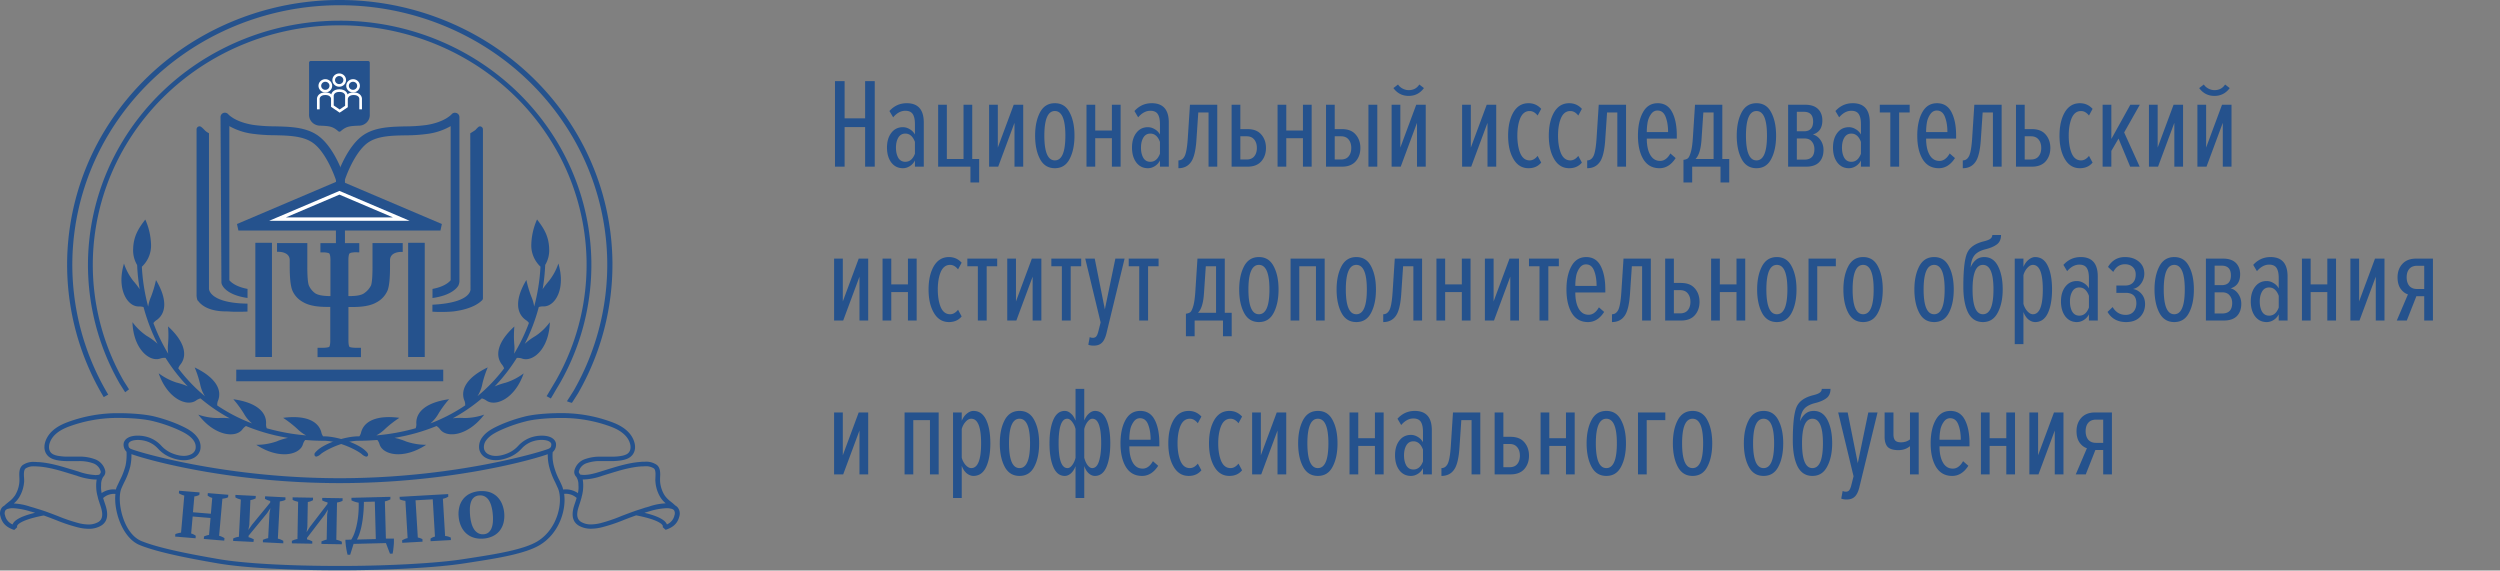 <svg fill="none" height="89" width="390" xmlns="http://www.w3.org/2000/svg" xmlns:xlink="http://www.w3.org/1999/xlink"><rect width="100%" height="100%" fill="#808080" stroke="none"/><clipPath id="a"><path d="m0 0h106v89h-106z"/></clipPath><g clip-path="url(#a)"><path d="m57.413 9.514h-8.927a.277.277 0 0 0 -.191.076.261.261 0 0 0 -.082.185v8.051c-.013.23.023.46.104.675.082.216.208.413.371.58.164.166.36.299.578.389s.453.136.69.134c1.477.062 1.94.113 2.82.87a.27.27 0 0 0 .183.07.262.262 0 0 0 .18-.07c.878-.757 1.342-.808 2.819-.87.236.003.47-.042.687-.131.217-.09.413-.222.575-.388.163-.166.288-.363.368-.579.08-.215.113-.444.098-.672v-8.06a.261.261 0 0 0 -.082-.184.278.278 0 0 0 -.191-.076zm-18.803 37.854c-5.983-.083-6.009-2.293-6.009-2.293v-24.288a2.555 2.555 0 0 1 -.587-.395c-.236-.233-.62-.683-.86-.683h-.071a.487.487 0 0 0 -.302.159.46.46 0 0 0 -.117.313v25.925c0 .156.078.725.206.801.127.077.946 1.673 4.43 1.673.375 0 .842.055 1.474.055.546 0 1.175 0 1.833-.03zm13.743 3.792v1.923c.182.475.277.977.28 1.484l.206.207h.55l.21-.207a5.396 5.396 0 0 0 -1.246-3.407z" fill="#25528d"/><path d="m53.755 27.793c-.063-.2-1.552-4.934-4.308-6.748-1.847-1.223-4.244-1.281-6.611-1.336a25.23 25.23 0 0 1 -3.317-.221c-2.83-.45-3.867-1.615-3.896-1.644a.685.685 0 0 0 -.346-.234.704.704 0 0 0 -.421.006.708.708 0 0 0 -.334.26.675.675 0 0 0 -.119.4l.139 25.79c0 .454.748 1.949 4.072 2.417v-1.415c-1.87-.341-2.617-1.089-2.838-1.35v-24.045c1.09.61 2.291 1.012 3.537 1.183 1.171.159 2.352.239 3.534.24 2.128.05 4.33.1 5.849 1.11 2.116 1.393 3.485 5.213 3.72 5.903l-.025 21.6-.05-.088v3.934c.02.076.046.17.057.235.032.151.116.287.239.385a.712.712 0 0 0 .434.156h.071a.71.71 0 0 0 .444-.228.67.67 0 0 0 .173-.458l.026-25.641-.03-.21zm-.855 24.575a7.98 7.98 0 0 0 -.15-.457l.15-.03zm.172 1.531v-.431zm21.846-34.183h-.07c-.214 0-.502.385-.681.556-.086.09-.804.522-.804.522v.827l.037 23.461s.3 2.141-5.942 2.453v1.089c1.078.069 2.159.057 3.235-.037 3.283-.395 4.345-1.614 4.435-1.672a.475.475 0 0 0 .21-.389v-26.345a.46.46 0 0 0 -.12-.309.487.487 0 0 0 -.3-.155z" fill="#25528d"/><path d="m71.208 17.627-.228-.044a.694.694 0 0 0 -.531.25s-1.051 1.209-3.878 1.662a24.86 24.86 0 0 1 -3.332.221c-2.304.055-4.686.113-6.518 1.336-2.618 1.745-4.114 6.23-4.278 6.752l-.03.196.034 25.642a.655.655 0 0 0 .155.443.692.692 0 0 0 .417.235h.112a.696.696 0 0 0 .434-.157.659.659 0 0 0 .232-.39s.03-.128.082-.32v-3.882c-.023.043-.049.083-.071.123l-.026-21.585c.56-1.676 1.94-4.739 3.694-5.907 1.496-1.005 3.687-1.056 5.856-1.089a25.818 25.818 0 0 0 3.452-.24 9.889 9.889 0 0 0 3.519-1.196v24.041c-.22.276-.973 1.012-2.835 1.353v1.42c3.212-.444 3.983-1.815 4.072-2.007.066-.181.11-.369.131-.56v-25.647a.672.672 0 0 0 -.125-.396.704.704 0 0 0 -.338-.253zm-2.06 40.038h-32.292v1.343h-.004v.475h32.294v-1.817z" fill="#25528d"/><path d="m53.168 28.24h-.437l-15.762 6.705.22 1.016h31.524l.217-1.016-15.762-6.706z" fill="#25528d"/><path d="m43.3 34.18 9.651-4.105 9.652 4.104h-19.303z" fill="#25528d"/><path d="m52.951 30.362 8.347 3.552h-16.697zm0-.58-10.96 4.662h21.913l-10.953-4.664zm-3.085-12.729h-.419v-1.687c.027-.337.33-.95 1.298-.95.969 0 1.29.613 1.316.936l-.419.029h.214-.214c0-.055-.082-.56-.897-.56s-.879.538-.879.56zm6.601 0h-.416v-1.687c0-.04-.078-.544-.882-.544s-.894.537-.898.559l-.422-.03c.03-.322.336-.936 1.316-.936s1.275.614 1.298.937z" fill="#fff"/><path d="m53.774 12.492c0 .165-.05.325-.144.462a.851.851 0 0 1 -.384.306.88.88 0 0 1 -.933-.179.808.808 0 0 1 -.188-.904.837.837 0 0 1 .314-.374.875.875 0 0 1 1.082.102.822.822 0 0 1 .253.588z" fill="#25528d"/><path d="m52.914 13.526c-.21 0-.416-.062-.591-.176a1.041 1.041 0 0 1 -.391-.464c-.08-.19-.1-.397-.06-.598.042-.2.144-.384.293-.528a1.096 1.096 0 0 1 1.161-.223c.195.079.361.211.478.381a1.013 1.013 0 0 1 -.134 1.307 1.067 1.067 0 0 1 -.756.301zm0-1.661a.661.661 0 0 0 -.36.105.632.632 0 0 0 -.238.282.61.61 0 0 0 .14.684.666.666 0 0 0 .705.136.644.644 0 0 0 .29-.23.615.615 0 0 0 -.078-.795.646.646 0 0 0 -.46-.182z" fill="#fff"/><path d="m51.605 13.385c0 .165-.049.327-.143.465a.854.854 0 0 1 -.385.309.885.885 0 0 1 -.939-.179.811.811 0 0 1 -.188-.91.84.84 0 0 1 .317-.375.878.878 0 0 1 .807-.079.859.859 0 0 1 .466.45c.043.101.065.21.065.32z" fill="#25528d"/><path d="m50.752 14.419c-.21 0-.416-.06-.592-.174a1.042 1.042 0 0 1 -.392-.464 1.005 1.005 0 0 1 .23-1.127 1.097 1.097 0 0 1 1.162-.224c.195.078.362.21.479.38s.18.37.18.575a1.023 1.023 0 0 1 -.314.73c-.2.194-.47.303-.753.304zm0-1.662a.661.661 0 0 0 -.359.106.633.633 0 0 0 -.238.282.611.611 0 0 0 .14.684.654.654 0 0 0 .705.136.642.642 0 0 0 .29-.231.614.614 0 0 0 -.081-.792.661.661 0 0 0 -.457-.185z" fill="#fff"/><path d="m55.935 13.385c0 .164-.05.325-.144.461a.85.85 0 0 1 -.383.306.88.88 0 0 1 -.933-.178.808.808 0 0 1 -.188-.904.836.836 0 0 1 .314-.374.875.875 0 0 1 1.082.1.827.827 0 0 1 .252.59z" fill="#25528d"/><path d="m55.075 14.419c-.21 0-.416-.062-.59-.176a1.042 1.042 0 0 1 -.392-.465c-.08-.189-.1-.397-.059-.597.042-.2.144-.384.293-.529a1.096 1.096 0 0 1 1.161-.223c.194.08.36.212.478.382.117.17.179.37.179.574a1.023 1.023 0 0 1 -.315.731c-.2.194-.471.303-.755.303zm0-1.662a.662.662 0 0 0 -.36.104.632.632 0 0 0 -.24.281.61.61 0 0 0 .138.686.666.666 0 0 0 .705.138.644.644 0 0 0 .291-.232.615.615 0 0 0 -.078-.792.657.657 0 0 0 -.456-.185z" fill="#fff"/><path d="m51.856 14.876v1.68l1.122.77 1.065-.726v-1.724s-.063-.747-1.121-.747c-1.059 0-1.066.747-1.066.747z" fill="#25528d"/><path d="m52.985 17.576-1.342-.914v-1.786c.026-.337.329-.95 1.3-.95.973 0 1.28.613 1.314.95v1.847zm-.924-1.125.924.628.853-.58v-1.623c0-.04-.083-.54-.894-.54-.812 0-.879.533-.883.559z" fill="#fff"/><g fill="#25528d"><path d="m58.112 37.916v3.658c0 1.945-.127 2.681-.236 2.957a3.14 3.14 0 0 1 -.96 1.132c-.42.363-1.194.526-2.383.526h-.183v-5.602c0-.759.127-.987.16-1.027a.77.77 0 0 1 .102-.073.726.726 0 0 1 .1-.04 1.66 1.66 0 0 1 .221-.05c.086 0 .18-.026.318-.037.139-.01.374 0 .52 0h.277v-1.433h-6.062v1.452h.696c.103.007.207.019.31.036l.187.043h.037c.03 0 .049.026.086.044a.505.505 0 0 1 .068.04c.052.061.18.29.18 1.048v5.599h-.027c-1.223 0-2.057-.178-2.468-.526a2.944 2.944 0 0 1 -.871-1.132c-.109-.276-.244-1.012-.244-2.957v-3.658h-4.723v1.368h.273c.172 0 1.706.037 1.706 1.303v.98c0 1.788.127 3 .396 3.708.325.788.92 1.443 1.687 1.854.848.508 2.079.75 3.74.75h.504v5.175c0 .885-.142 1.038-.16 1.052-.02.015-.195.152-1.198.152h-.628v1.452h6.773v-1.452h-.591c-1.003 0-1.186-.134-1.2-.152-.016-.018-.162-.167-.162-1.052v-5.16h.662c1.683 0 2.91-.243 3.762-.75a3.758 3.758 0 0 0 1.687-1.855c.265-.704.374-1.916.374-3.708v-.98c0-1.266 1.522-1.302 1.697-1.302h.285v-1.383zm-18.279-.043h2.592v17.819h-2.592v-17.82zm23.836 0h2.591v17.819h-2.59v-17.82z"/><path d="m57.405 70.844a.329.329 0 0 0 -.09-.2 1.724 1.724 0 0 0 -.291-.316l-.026-.025c-1.163-1.128-4.372-2.235-6.481-2.235h-.112a1.596 1.596 0 0 1 -.28-.65c-.48-1.745-2.484-2.688-5.961-2.235.78.513 1.519 1.086 2.206 1.713.406.405.871.751 1.38 1.027a32.347 32.347 0 0 1 -6.14-1.114 1.854 1.854 0 0 1 -.098-.806c.026-1.814-1.638-3.24-5.112-3.719a16.53 16.53 0 0 1 1.642 2.228c.324.587.756 1.11 1.275 1.546a26.302 26.302 0 0 1 -5.426-2.805c-.02-.293.036-.585.161-.852.595-1.706-.527-3.57-3.68-5.08.355.847.64 1.72.85 2.612.126.665.38 1.301.747 1.876a25.707 25.707 0 0 1 -4.155-4.354c.084-.233.21-.45.374-.639 1.089-1.45.58-3.563-1.97-5.896.075.912.075 1.828 0 2.74a6.148 6.148 0 0 0 .022 1.52 27.612 27.612 0 0 1 -2.307-4.786c.151-.2.34-.371.557-.504 1.473-1.089 1.604-3.266-.157-6.201a17.33 17.33 0 0 1 -.785 2.63c-.21.485-.355.994-.434 1.514a30.047 30.047 0 0 1 -.984-6.22 4.615 4.615 0 0 0 1.064-1.515 4.5 4.5 0 0 0 .372-1.797 10.308 10.308 0 0 0 -.9-4.053c-.94 1.234-1.833 2.49-1.893 4.557a4.48 4.48 0 0 0 .62 2.54c.057 1.267.191 2.53.4 3.78a10.712 10.712 0 0 0 -.99-1.29 8.982 8.982 0 0 1 -1.462-2.718c-1.197 3.99.546 6.748 2.322 6.69.247-.007.494.026.73.098a29.638 29.638 0 0 0 2.183 5.726 9.164 9.164 0 0 0 -1.668-1.22 9.154 9.154 0 0 1 -2.244-2.151c.135 4.169 2.66 6.259 4.33 5.675a1.99 1.99 0 0 1 .831-.105 27.527 27.527 0 0 0 3.455 4.437 10.614 10.614 0 0 0 -1.727-.584 9.445 9.445 0 0 1 -2.797-1.452c1.36 3.974 4.412 5.265 5.83 4.246.208-.151.444-.262.695-.327a26.383 26.383 0 0 0 4.555 3.106 10.69 10.69 0 0 0 -1.784-.04 9.564 9.564 0 0 1 -3.115-.53c2.547 3.36 5.845 3.694 6.884 2.29.147-.205.334-.38.55-.515 2.101.86 4.299 1.48 6.548 1.846a10.25 10.25 0 0 0 -1.821.574 9.65 9.65 0 0 1 -3.119.511c3.56 2.337 6.784 1.579 7.277-.08.07-.245.191-.475.355-.674.969.076 1.956.127 2.992.127 1.731 0 4.334 1.012 5.68 1.959l.154.12c.186.187.421.323.68.392h.019a.3.3 0 0 0 .198-.08.332.332 0 0 0 .094-.229z"/><path d="m105.72 79.16a1.311 1.311 0 0 0 -.374-.301l-.027-.026a7.202 7.202 0 0 0 -.609-.522l-.026-.026a4.218 4.218 0 0 1 -1.032-1.055 4.797 4.797 0 0 1 -.681-2.178v-.49c.041-.7.09-1.574-.52-2.046a2.884 2.884 0 0 0 -1.821-.49c-.232 0-.467 0-.684.03-1.761.123-3.467.645-5.135 1.157l-.748.232-.243.076c-1.024.323-2.243.693-3.227.523l-.082-.018c-.019-.03-.03-.058-.052-.087l-.06-.073a.36.36 0 0 1 -.094-.334 1.8 1.8 0 0 1 .454-.805c.22-.226.497-.394.803-.487a6.183 6.183 0 0 1 2.187-.311h1.665c.32.001.641-.013.96-.044.749-.073 1.545-.214 2.065-.69.972-.87.699-2.278 0-3.287-.591-.841-1.526-1.502-2.853-2.01a22.491 22.491 0 0 0 -7.786-1.451h-.296c-.856 0-3.806.04-5.78.57-1.23.312-2.43.72-3.59 1.222-.98.443-2.2.994-2.903 1.985-.21.276-.359.593-.436.928a2.399 2.399 0 0 0 -.012 1.02c.073.275.205.532.39.753.183.221.414.401.675.528.89.465 2.083.446 3.407-.05a5.28 5.28 0 0 0 2.098-1.401 4.093 4.093 0 0 1 1.986-1.22c.38-.103.772-.156 1.166-.155.374 0 1.313.061 1.496.61.017.174-.008.35-.07.514l-.259.218c-.673.363-14.464 4.63-32.68 4.63-18.215 0-31.965-4.234-32.638-4.6l-.228-.19a1.06 1.06 0 0 1 -.086-.566c.165-.547 1.088-.61 1.477-.61.395 0 .787.053 1.167.157a4.083 4.083 0 0 1 1.99 1.223 5.315 5.315 0 0 0 2.097 1.397c1.331.497 2.52.515 3.407.05.261-.126.491-.307.675-.528.183-.22.315-.477.387-.752.07-.338.067-.685-.01-1.021a2.416 2.416 0 0 0 -.439-.928c-.703-.99-1.922-1.542-2.905-1.985a24.184 24.184 0 0 0 -3.583-1.222c-1.567-.421-4.012-.57-5.781-.57h-.318c-2.666.02-5.306.512-7.79 1.451-1.327.512-2.262 1.169-2.849 2.01-.7 1.005-.976 2.413 0 3.288.524.475 1.339.617 2.068.69.32.03.64.045.961.043h1.65a6.242 6.242 0 0 1 2.202.312c.306.092.584.26.804.486a1.8 1.8 0 0 1 .456.805.352.352 0 0 1 -.108.363l-.027.04a.805.805 0 0 0 -.067.102.497.497 0 0 1 -.086.022c-.182.03-.365.044-.55.043a9.462 9.462 0 0 1 -2.677-.566l-1.01-.308h-.026c-1.642-.505-3.34-1.023-5.104-1.147-.217 0-.445-.029-.685-.029a2.899 2.899 0 0 0 -1.82.49c-.607.472-.558 1.346-.517 2.046v.494a4.684 4.684 0 0 1 -.677 2.177 4.25 4.25 0 0 1 -1.036 1.06l-.022.021c-.202.163-.415.334-.61.523l-.026.025a1.3 1.3 0 0 0 -.374.301 1.537 1.537 0 0 0 -.213 1.353c.27 1.07.898 1.702 2.11 2.112h.055l.434-.403v-.054a.282.282 0 0 1 .045-.25c.153-.254.864-.911 4.065-1.535h.06c.62.221 1.234.457 1.84.693l.168.065a25.02 25.02 0 0 0 3.287 1.089c.551.143 1.119.22 1.69.228a3.73 3.73 0 0 0 1.87-.446c1.013-.559 1.275-1.626.778-3.175l-.15-.453c-.082-.247-.16-.49-.232-.726.254-.233.556-.41.886-.521s.68-.152 1.029-.121c-.296 2.66 1.103 6.894 3.8 7.982 3.151 1.284 9.049 2.308 12.216 2.86h.008c3.859.67 10.945 1.07 18.959 1.07 7.557 0 15.332-.432 19.37-1.07l.79-.12.482-.077c3.706-.57 8.313-1.284 10.616-2.696 3.033-1.86 4.114-5.518 3.758-7.96.354-.036.711.003 1.048.113s.645.29.905.525c-.075.242-.154.484-.236.726l-.064.192c-.03.088-.056.175-.086.262-.493 1.549-.231 2.616.778 3.174a3.757 3.757 0 0 0 1.87.447 7.048 7.048 0 0 0 1.69-.229 25.346 25.346 0 0 0 3.284-1.088l.16-.066c.61-.235 1.227-.471 1.87-.696h.06c3.197.624 3.908 1.28 4.065 1.535a.283.283 0 0 1 .041.25v.054l.434.403h.052c1.212-.41 1.84-1.041 2.109-2.112.068-.233.079-.478.033-.716a1.55 1.55 0 0 0 -.298-.655zm-90.287-.99.034.112c.04.13.082.261.127.388s.056.178.09.268l.056.178c.374 1.198.239 1.963-.442 2.34a3.003 3.003 0 0 1 -1.495.363 6.572 6.572 0 0 1 -1.515-.207 25.701 25.701 0 0 1 -3.22-1.088 86.349 86.349 0 0 0 -2.026-.762l-.068-.022c-.419-.148-1.14-.362-1.522-.482l-.16-.055c-.094-.022-.188-.05-.285-.08l-.276-.076a9.316 9.316 0 0 0 -2.58-.504c.33-.274.615-.597.84-.958.461-.764.728-1.623.778-2.507 0-.163 0-.363-.018-.544-.03-.512-.071-1.212.243-1.452.403-.254.882-.37 1.361-.33.198 0 .374 0 .576.022h.052c1.71.12 3.437.657 4.963 1.125l.575.177.348.106.09.025a9.92 9.92 0 0 0 2.894.602h.232c-.052.284-.08.572-.082.86v.055c-.007.62.08 1.24.258 1.836a.169.169 0 0 0 0 .047l.041.145c.03.138.086.28.131.417zm-14.644 2.22a.9.9 0 0 1 .067-.791.809.809 0 0 1 .374-.222l.217-.05c.175-.034.353-.05.531-.051a11.09 11.09 0 0 1 2.883.548h.053l.187.058.168.05c.067 0 .13.044.194.066-1.87.45-3.017.994-3.399 1.614-.039.064-.071.13-.097.2a2.025 2.025 0 0 1 -.769-.57 1.944 1.944 0 0 1 -.409-.852zm89.374-3.454a3.287 3.287 0 0 0 -2.307-.566c-.045-.146-.075-.316-.13-.447-.15-.363-.315-.707-.457-1.001l-.023-.044a10.62 10.62 0 0 1 -.863-2.267 6.225 6.225 0 0 1 -.161-2.08c.204-.18.356-.408.442-.663.086-.254.102-.525.048-.788-.3-.972-1.496-1.117-2.18-1.117-.467 0-.93.06-1.38.181a4.816 4.816 0 0 0 -2.311 1.408 4.6 4.6 0 0 1 -1.837 1.233c-1.103.418-2.086.454-2.793.088-.17-.08-.32-.196-.44-.337a1.267 1.267 0 0 1 -.255-.483 1.716 1.716 0 0 1 .34-1.376c.587-.827 1.701-1.335 2.618-1.745a23.48 23.48 0 0 1 3.47-1.179c1.496-.403 3.825-.548 5.508-.548h.374c2.576.014 5.127.481 7.531 1.379 1.19.46 2.008 1.034 2.513 1.752.505.719.748 1.778.112 2.366-.373.33-1.035.44-1.645.5a8.876 8.876 0 0 1 -.882.04h-1.698a6.755 6.755 0 0 0 -2.442.364c-.422.133-.802.37-1.101.688-.3.318-.51.706-.608 1.126a1.034 1.034 0 0 0 .266.936l.033.04c.226.364.34.783.33 1.208v.065c.035.412.011.826-.072 1.23 0 0-.015.022-.019.022l.02.015zm-37.167 11.353c-7.965 0-15.006-.396-18.828-1.06l-.127-.022c-3.115-.544-8.919-1.556-11.967-2.8-2.913-1.187-3.915-6.368-3.133-8.215.153-.363.31-.69.448-.969.405-.785.719-1.611.935-2.464.134-.628.194-1.27.18-1.912 3.74 1.3 16.401 4.518 32.489 4.518 16.005 0 28.708-3.208 32.458-4.507-.01.64.06 1.278.21 1.901.218.85.532 1.674.939 2.457l.09.196c.119.257.239.515.355.78.84 1.988 0 6.291-3.187 8.243-2.18 1.336-6.73 2.036-10.384 2.606l-1.227.188c-4.027.632-11.768 1.06-19.27 1.06h.02zm-37.155-11.455a4.397 4.397 0 0 1 -.064-1.168v-.07c-.01-.42.101-.837.322-1.2l.037-.044a1.036 1.036 0 0 0 .27-.94c-.1-.42-.31-.807-.61-1.125a2.581 2.581 0 0 0 -1.1-.689 6.777 6.777 0 0 0 -2.442-.363h-1.697a8.845 8.845 0 0 1 -.883-.04c-.606-.061-1.275-.17-1.642-.5-.646-.588-.396-1.64.113-2.366.508-.725 1.323-1.292 2.513-1.752a21.84 21.84 0 0 1 7.527-1.38h.374c1.687 0 4.016.146 5.508.549 1.192.302 2.357.699 3.482 1.186.897.403 2.016.91 2.618 1.738.15.195.258.417.316.654.058.236.065.482.02.721a1.236 1.236 0 0 1 -.253.486c-.12.141-.271.256-.442.334-.707.363-1.68.33-2.794-.087a4.69 4.69 0 0 1 -1.84-1.233 4.778 4.778 0 0 0 -2.303-1.408c-.451-.12-.916-.18-1.384-.178-.684 0-1.87.141-2.18 1.114-.05.25-.037.508.038.752.074.243.21.466.392.648a8.428 8.428 0 0 1 -.146 2.127 10.684 10.684 0 0 1 -.893 2.326l-.098.21c-.123.258-.243.519-.374.787-.06.143-.11.29-.15.44a3.282 3.282 0 0 0 -2.243.569c.019-.033.011-.065.008-.098zm88.196 4.978a.977.977 0 0 0 -.101-.196c-.374-.62-1.522-1.165-3.399-1.618.067-.022.131-.047.198-.065l.168-.051.161-.051.164-.047a10.78 10.78 0 0 1 2.79-.508c.177 0 .354.017.527.05l.228.052a.807.807 0 0 1 .374.22.911.911 0 0 1 .068.792 1.962 1.962 0 0 1 -.411.85 2.044 2.044 0 0 1 -.767.572zm-5.015-2.086-.064.022a74.57 74.57 0 0 0 -2.049.765c-1.039.436-2.108.8-3.2 1.089a6.544 6.544 0 0 1 -1.515.206 2.98 2.98 0 0 1 -1.496-.362c-.68-.381-.826-1.143-.441-2.34l.146-.447c.048-.141.093-.29.138-.432l.03-.098c.041-.127.075-.254.112-.384l.045-.149a.286.286 0 0 1 0-.047c.175-.596.26-1.213.254-1.833v-.05a5.553 5.553 0 0 0 -.075-.867h.225a9.98 9.98 0 0 0 2.902-.603l.104-.032.326-.102.576-.174c1.525-.472 3.257-1.005 4.962-1.125h.045c.19 0 .374-.022.587-.022.48-.04.96.076 1.365.33.31.243.273.915.243 1.452v.022c0 .192-.023.362 0 .526a5.42 5.42 0 0 0 .778 2.503c.221.356.502.675.83.944a9.31 9.31 0 0 0 -2.588.5l-.198.058c-.12.037-.239.073-.374.102s-.138.05-.206.069c-.407.138-1.073.34-1.462.479z"/><path d="m84.782 47.796c1.776.058 3.519-2.685 2.326-6.69-.326.98-.822 1.899-1.466 2.717-.36.408-.692.84-.99 1.292.215-1.252.348-2.516.4-3.785.458-.769.674-1.652.62-2.54-.06-2.068-.953-3.323-1.892-4.557a10.308 10.308 0 0 0 -.901 4.053c0 .617.127 1.228.373 1.797a4.63 4.63 0 0 0 1.063 1.516 30.043 30.043 0 0 1 -.984 6.219 5.946 5.946 0 0 0 -.43-1.513 16.503 16.503 0 0 1 -.785-2.63c-1.765 2.942-1.63 5.097-.161 6.2.219.132.41.303.56.505a28.002 28.002 0 0 1 -2.314 4.807 5.96 5.96 0 0 0 .019-1.517c-.068-.912-.06-1.828.022-2.739-2.554 2.333-3.062 4.438-1.974 5.896.165.188.292.405.374.639a25.664 25.664 0 0 1 -4.151 4.332c.366-.574.62-1.209.748-1.872.206-.893.49-1.767.849-2.613-3.153 1.499-4.278 3.364-3.68 5.08.125.267.18.56.157.853a26.273 26.273 0 0 1 -5.422 2.804c.517-.435.948-.959 1.271-1.545a16.512 16.512 0 0 1 1.642-2.228c-3.474.479-5.134 1.912-5.112 3.719.027.272-.005.546-.094.806-2.003.568-4.06.943-6.14 1.117.51-.275.977-.62 1.384-1.027.686-.628 1.424-1.2 2.206-1.712-3.481-.454-5.482.49-5.96 2.235-.046.233-.141.454-.281.65h-.112c-2.113 0-5.322 1.106-6.48 2.23l-.03.033a1.686 1.686 0 0 0 -.3.323.304.304 0 0 0 -.078.189v.08a.3.3 0 0 0 .093.232c.051.05.121.08.194.08.263-.066.501-.202.689-.392.056-.047.108-.09.15-.12 1.345-.947 3.952-1.96 5.683-1.96 1.017 0 2.005-.05 2.992-.126.162.2.28.43.351.675.494 1.658 3.717 2.416 7.277.08a9.687 9.687 0 0 1 -3.118-.512 10.25 10.25 0 0 0 -1.822-.573 30.02 30.02 0 0 0 6.552-1.847c.215.137.401.312.55.515 1.036 1.404 4.338 1.07 6.884-2.29-1 .347-2.053.527-3.115.53a10.68 10.68 0 0 0 -1.784.04 26.497 26.497 0 0 0 4.53-3.102c.251.065.489.176.698.327 1.429 1.026 4.47-.273 5.83-4.227a9.498 9.498 0 0 1 -2.8 1.45c-.592.145-1.169.34-1.725.585a27.495 27.495 0 0 0 3.452-4.448 1.98 1.98 0 0 1 .83.105c1.675.584 4.2-1.506 4.327-5.675a9.065 9.065 0 0 1 -2.244 2.152 9.254 9.254 0 0 0 -1.668 1.219 29.261 29.261 0 0 0 2.188-5.744c.236-.072.482-.105.73-.098z"/><path d="m53 3.23a40.2 40.2 0 0 0 -19.492 5.018c-5.936 3.29-10.883 8.028-14.353 13.744a37.249 37.249 0 0 0 -5.43 18.844 37.206 37.206 0 0 0 4.928 18.974c.056.101.789 1.244.819 1.295l.056.084.602-.454-.049-.069c-.374-.595-.714-1.125-.767-1.208a36.497 36.497 0 0 1 -4.836-18.588 36.538 36.538 0 0 1 5.299-18.47c3.391-5.604 8.23-10.254 14.04-13.49a39.43 39.43 0 0 1 19.086-4.96 39.438 39.438 0 0 1 19.109 4.874c5.825 3.21 10.686 7.837 14.104 13.426a36.545 36.545 0 0 1 5.388 18.446 36.491 36.491 0 0 1 -4.748 18.61c-.127.22-1.297 2.177-1.436 2.416l-.048.08.658.363.049-.08.43-.726c.374-.657.923-1.556 1.006-1.705a37.198 37.198 0 0 0 4.836-18.946 37.253 37.253 0 0 0 -5.469-18.784c-3.473-5.694-8.414-10.413-14.338-13.69a40.2 40.2 0 0 0 -19.444-5.006z"/><path d="m53 0a43.565 43.565 0 0 0 -21.062 5.425c-6.416 3.551-11.77 8.662-15.532 14.83a40.372 40.372 0 0 0 -5.93 20.346 40.31 40.31 0 0 0 5.66 21.27l.049.08.699-.392-.049-.08c-.12-.2-.277-.46-.422-.726a39.527 39.527 0 0 1 -5.125-20.155 39.59 39.59 0 0 1 5.845-19.97c3.704-6.05 8.97-11.06 15.277-14.534a42.723 42.723 0 0 1 20.693-5.276 42.714 42.714 0 0 1 20.668 5.368c6.291 3.502 11.533 8.535 15.208 14.602a39.58 39.58 0 0 1 5.75 19.996 39.536 39.536 0 0 1 -5.22 20.133c-.067.112-.513.83-1.01 1.585l-.06.09.109.04c.203.086.413.154.628.204h.052l.026-.044c.472-.725.887-1.382.954-1.498a40.312 40.312 0 0 0 5.332-20.554 40.36 40.36 0 0 0 -5.882-20.411c-3.759-6.19-9.118-11.322-15.548-14.889a43.556 43.556 0 0 0 -21.11-5.44zm-22.49 83.971-3.19-.265.035-.388c.14-.056.283-.102.43-.138.15-.04.304-.068.46-.087l.504-5.784a2.568 2.568 0 0 1 -.47-.163 2.148 2.148 0 0 1 -.375-.203l.038-.388 3.19.261-.034.388c-.12.064-.245.116-.374.156-.131.042-.267.07-.404.08l-.217 2.475 2.793.228.214-2.474a1.684 1.684 0 0 1 -.404-.156 2.342 2.342 0 0 1 -.318-.204l.034-.384 3.193.261-.034.388a1.68 1.68 0 0 1 -.426.15 3.76 3.76 0 0 1 -.464.075l-.508 5.784a2.748 2.748 0 0 1 .834.37l-.034.388-3.19-.265.034-.388c.122-.055.247-.103.374-.145.133-.044.271-.074.411-.09l.232-2.646-2.79-.232-.235 2.649a2.126 2.126 0 0 1 .718.359l-.026.388zm9.031.57-3.178-.156.022-.392c.14-.063.284-.118.43-.163.148-.046.3-.076.453-.091l.303-5.806c-.139-.04-.284-.087-.438-.137a2.038 2.038 0 0 1 -.411-.2v-.392l3.178.16-.022.388c-.12.06-.245.113-.374.156a2.369 2.369 0 0 1 -.441.102l-.172 3.882-.15.791.561-.813 2.85-3.472v-.247a3.206 3.206 0 0 1 -.82-.337l.023-.392 3.175.16v.388c-.13.072-.27.126-.415.16a6.63 6.63 0 0 1 -.468.094l-.302 5.805a2.86 2.86 0 0 1 .849.341v.388l-3.18-.16v-.387l.375-.142c.144-.052.293-.091.445-.116l.205-3.882.15-.802-.52.783-2.894 3.524v.225a3.74 3.74 0 0 1 .819.341zm9.174.276-3.183-.055v-.388c.138-.07.28-.13.427-.178.144-.05.293-.085.444-.105l.105-5.806-.441-.123a1.896 1.896 0 0 1 -.419-.189v-.388l3.182.055v.388c-.12.065-.245.122-.373.17-.141.054-.288.092-.438.113l-.071 3.897-.12.798.535-.831 2.73-3.563v-.24a3.377 3.377 0 0 1 -.83-.311v-.389l3.182.051v.392a1.741 1.741 0 0 1 -.411.174 8.404 8.404 0 0 1 -.46.109l-.109 5.805a2.928 2.928 0 0 1 .864.312v.392l-3.182-.054v-.392l.374-.153c.143-.055.29-.099.441-.13l.071-3.886.123-.81-.493.806-2.771 3.629v.225c.154.034.306.082.452.141.139.058.266.113.374.17l-.004.364zm12.736-.791v.537c0 .2-.022.41-.04.62-.02.21-.042.424-.068.631s-.06.389-.097.555h-.412l-.628-1.647-5.048.127-.528 1.687h-.41a11.88 11.88 0 0 1 -.31-1.829 5.318 5.318 0 0 1 -.028-.5l.917-.025a5.13 5.13 0 0 0 .516-1.089c.159-.458.284-.926.374-1.4.106-.527.18-1.059.22-1.593.045-.56.06-1.12.045-1.68a4.088 4.088 0 0 1 -.572-.138 3.477 3.477 0 0 1 -.557-.232v-.392l6.077-.153v.389a3.21 3.21 0 0 1 -.86.319l.157 5.805 1.252.007zm-2.823.069-.157-5.842-1.702.04c0 .794-.052 1.51-.123 2.14-.053.56-.138 1.116-.254 1.666-.087.419-.2.832-.34 1.237a6.168 6.168 0 0 1 -.374.835l2.95-.077zm7.292.406-3.167.178-.023-.389c.121-.07.246-.132.374-.188.154-.073.318-.125.486-.156l-.348-5.806a3.69 3.69 0 0 1 -.444-.087 2.024 2.024 0 0 1 -.438-.16l-.023-.388 7.577-.428.022.388c-.126.09-.264.163-.411.215a3.282 3.282 0 0 1 -.434.13l.344 5.805c.31.024.611.108.886.247l.023.389-3.167.177-.023-.388c.082-.067.17-.126.266-.174.138-.07.283-.124.433-.163l-.347-5.806-2.682.149.352 5.805a2.443 2.443 0 0 1 .722.258zm5.632-3.868a4.489 4.489 0 0 1 .093-1.498c.101-.446.296-.866.572-1.234.276-.363.633-.66 1.044-.871a4.402 4.402 0 0 1 3.051-.272c.443.135.848.366 1.186.675.337.316.605.695.788 1.114.4.933.496 1.962.277 2.95a3.32 3.32 0 0 1 -.568 1.237 3.023 3.023 0 0 1 -1.036.867 3.914 3.914 0 0 1 -1.496.414 3.986 3.986 0 0 1 -1.555-.142 3.184 3.184 0 0 1 -1.186-.671 3.368 3.368 0 0 1 -.796-1.114 4.518 4.518 0 0 1 -.374-1.455zm1.787-.16c.038.406.112.808.22 1.201.09.33.234.645.423.933.162.24.382.44.64.58.266.136.569.19.867.153.277-.015.54-.12.748-.298.207-.187.364-.42.457-.678.114-.317.18-.648.198-.984a7.102 7.102 0 0 0 -.026-1.219 6.537 6.537 0 0 0 -.214-1.2 3.244 3.244 0 0 0 -.403-.933 1.762 1.762 0 0 0 -.629-.584 1.512 1.512 0 0 0 -.879-.153 1.4 1.4 0 0 0 -.792.301 1.61 1.61 0 0 0 -.46.679c-.111.317-.173.648-.184.983-.016.407-.004.814.034 1.22z"/></g></g><path d="m136.46 26h-1.5v-6.18h-3.2v6.18h-1.5v-13.34h1.5v5.8h3.2v-5.8h1.5zm7.651 0h-1.38v-.96c-.213.4-.493.7-.84.9-.333.2-.68.3-1.04.3-.747 0-1.347-.293-1.8-.88-.453-.6-.68-1.38-.68-2.34 0-.947.227-1.713.68-2.3s1.053-.88 1.8-.88c.36 0 .707.1 1.04.3.347.187.627.467.84.84v-1.6c0-.707-.113-1.233-.34-1.58s-.613-.52-1.16-.52c-.68 0-1.313.34-1.9 1.02l-.58-.98c.733-.813 1.633-1.22 2.7-1.22 1.773 0 2.66 1.007 2.66 3.02zm-2.88-.76c.68 0 1.18-.42 1.5-1.26v-1.84c-.32-.867-.82-1.3-1.5-1.3-.48 0-.847.213-1.1.64-.24.413-.36.933-.36 1.56s.12 1.153.36 1.58c.253.413.62.62 1.1.62zm10.159 3.22v-2.46h-5.04v-9.66h1.36v8.46h2.6v-8.46h1.36v8.46h1.08v3.66zm4.33-2.46h-1.42v-9.66h1.36v6.68l2.48-6.68h1.48v9.66h-1.36v-6.84zm11.138-1.2c-.493.96-1.26 1.44-2.3 1.44s-1.813-.48-2.32-1.44c-.506-.96-.76-2.173-.76-3.64 0-1.453.254-2.66.76-3.62.507-.96 1.28-1.44 2.32-1.44s1.807.48 2.3 1.44c.507.947.76 2.153.76 3.62s-.253 2.68-.76 3.64zm-3.94-3.64c0 2.573.547 3.86 1.64 3.86 1.094 0 1.64-1.287 1.64-3.86 0-2.56-.546-3.84-1.64-3.84-1.093 0-1.64 1.28-1.64 3.84zm7.937 4.84h-1.36v-9.66h1.36v4.02h2.6v-4.02h1.36v9.66h-1.36v-4.44h-2.6zm11.479 0h-1.38v-.96c-.214.4-.494.7-.84.9-.334.2-.68.3-1.04.3-.747 0-1.347-.293-1.8-.88-.454-.6-.68-1.38-.68-2.34 0-.947.226-1.713.68-2.3.453-.587 1.053-.88 1.8-.88.36 0 .706.1 1.04.3.346.187.626.467.84.84v-1.6c0-.707-.114-1.233-.34-1.58-.227-.347-.614-.52-1.16-.52-.68 0-1.314.34-1.9 1.02l-.58-.98c.733-.813 1.633-1.22 2.7-1.22 1.773 0 2.66 1.007 2.66 3.02zm-2.88-.76c.68 0 1.18-.42 1.5-1.26v-1.84c-.32-.867-.82-1.3-1.5-1.3-.48 0-.847.213-1.1.64-.24.413-.36.933-.36 1.56s.12 1.153.36 1.58c.253.413.62.62 1.1.62zm4.379 1v-1.22c.427 0 .753-.227.98-.68s.387-1.367.48-2.74l.34-5.26h4.26v9.66h-1.36v-8.46h-1.6l-.28 4.16c-.107 1.747-.393 2.94-.86 3.58-.453.64-1.107.96-1.96.96zm8.299-9.9h1.36v3.8h1.12c.946 0 1.66.28 2.14.84.493.56.74 1.26.74 2.1s-.247 1.54-.74 2.1c-.494.547-1.207.82-2.14.82h-2.48zm2.34 4.92h-.98v3.62h.98c.52 0 .913-.16 1.18-.48.28-.333.42-.773.42-1.32s-.14-.987-.42-1.32c-.267-.333-.66-.5-1.18-.5zm6.188 4.74h-1.36v-9.66h1.36v4.02h2.6v-4.02h1.36v9.66h-1.36v-4.44h-2.6zm6.198-9.66h1.36v3.8h1.12c.947 0 1.66.28 2.14.84.494.56.74 1.26.74 2.1s-.246 1.54-.74 2.1c-.493.547-1.206.82-2.14.82h-2.48zm2.34 4.92h-.98v3.62h.98c.52 0 .914-.16 1.18-.48.28-.333.42-.773.42-1.32s-.14-.987-.42-1.32c-.266-.333-.66-.5-1.18-.5zm5.66 4.74h-1.38v-9.66h1.38zm3.655 0h-1.42v-9.66h1.36v6.68l2.48-6.68h1.48v9.66h-1.36v-6.84zm3.62-12.26c-.6.813-1.394 1.22-2.38 1.22-.987 0-1.78-.407-2.38-1.22l.72-.56c.173.267.413.48.72.64.306.16.62.24.94.24.733 0 1.286-.293 1.66-.88zm7.376 12.26h-1.42v-9.66h1.36v6.68l2.48-6.68h1.48v9.66h-1.36v-6.84zm8.938.24c-1 0-1.78-.473-2.34-1.42s-.84-2.167-.84-3.66c0-1.48.274-2.693.82-3.64.56-.947 1.347-1.42 2.36-1.42.787 0 1.447.293 1.98.88l-.56 1.04c-.373-.467-.786-.7-1.24-.7-.653 0-1.14.367-1.46 1.1-.306.733-.46 1.647-.46 2.74s.154 2.013.46 2.76c.32.733.807 1.1 1.46 1.1.454 0 .867-.233 1.24-.7l.56 1.04c-.48.587-1.14.88-1.98.88zm6.348 0c-1 0-1.78-.473-2.34-1.42s-.84-2.167-.84-3.66c0-1.48.273-2.693.82-3.64.56-.947 1.347-1.42 2.36-1.42.787 0 1.447.293 1.98.88l-.56 1.04c-.373-.467-.787-.7-1.24-.7-.653 0-1.14.367-1.46 1.1-.307.733-.46 1.647-.46 2.74s.153 2.013.46 2.76c.32.733.807 1.1 1.46 1.1.453 0 .867-.233 1.24-.7l.56 1.04c-.48.587-1.14.88-1.98.88zm2.808 0v-1.22c.426 0 .753-.227.98-.68.226-.453.386-1.367.48-2.74l.34-5.26h4.26v9.66h-1.36v-8.46h-1.6l-.28 4.16c-.107 1.747-.394 2.94-.86 3.58-.454.64-1.107.96-1.96.96zm11.278 0c-1.106 0-1.946-.467-2.52-1.4-.56-.933-.84-2.16-.84-3.68 0-1.493.26-2.707.78-3.64.52-.947 1.287-1.42 2.3-1.42 1.027 0 1.78.467 2.26 1.4.48.92.72 2.133.72 3.64v.48h-4.68c0 1.067.18 1.913.54 2.54s.874.94 1.54.94c.627 0 1.16-.387 1.6-1.16l.82.72c-.68 1.053-1.52 1.58-2.52 1.58zm1.34-5.64c0-.92-.126-1.707-.38-2.36-.253-.667-.68-1-1.28-1-.413 0-.753.2-1.02.6-.266.387-.44.813-.52 1.28a8.53 8.53 0 0 0 -.12 1.48zm2.401 7.86v-3.52c.294-.04.52-.12.68-.24.16-.133.314-.447.46-.94.147-.493.254-1.213.32-2.16l.34-5.26h4.26v8.46h1.08v3.66h-1.36v-2.46h-4.42v2.46zm3.1-10.92-.28 4.16c-.093 1.533-.406 2.567-.94 3.1h2.82v-7.26zm10.589 7.26c-.493.96-1.26 1.44-2.3 1.44s-1.813-.48-2.32-1.44c-.506-.96-.76-2.173-.76-3.64 0-1.453.254-2.66.76-3.62.507-.96 1.28-1.44 2.32-1.44s1.807.48 2.3 1.44c.507.947.76 2.153.76 3.62s-.253 2.68-.76 3.64zm-3.94-3.64c0 2.573.547 3.86 1.64 3.86 1.094 0 1.64-1.287 1.64-3.86 0-2.56-.546-3.84-1.64-3.84-1.093 0-1.64 1.28-1.64 3.84zm9.357 4.84h-2.78v-9.66h2.68c.867 0 1.527.22 1.98.66s.68 1.04.68 1.8c0 1.147-.493 1.873-1.48 2.18.493.133.893.427 1.2.88s.46.96.46 1.52c0 .813-.227 1.453-.68 1.92s-1.14.7-2.06.7zm-.24-1.1c1.04 0 1.56-.547 1.56-1.64 0-.467-.133-.86-.4-1.18-.253-.32-.64-.48-1.16-.48h-1.18v3.3zm-.08-4.42c.96 0 1.44-.507 1.44-1.52s-.48-1.52-1.44-1.52h-1.1v3.04zm10.281 5.52h-1.38v-.96c-.213.4-.493.7-.84.9-.333.2-.68.3-1.04.3-.747 0-1.347-.293-1.8-.88-.453-.6-.68-1.38-.68-2.34 0-.947.227-1.713.68-2.3s1.053-.88 1.8-.88c.36 0 .707.1 1.04.3.347.187.627.467.84.84v-1.6c0-.707-.113-1.233-.34-1.58s-.613-.52-1.16-.52c-.68 0-1.313.34-1.9 1.02l-.58-.98c.733-.813 1.633-1.22 2.7-1.22 1.773 0 2.66 1.007 2.66 3.02zm-2.88-.76c.68 0 1.18-.42 1.5-1.26v-1.84c-.32-.867-.82-1.3-1.5-1.3-.48 0-.847.213-1.1.64-.24.413-.36.933-.36 1.56s.12 1.153.36 1.58c.253.413.62.62 1.1.62zm7.46.76h-1.38v-8.46h-1.64v-1.2h4.66v1.2h-1.64zm6.186.24c-1.106 0-1.946-.467-2.52-1.4-.56-.933-.84-2.16-.84-3.68 0-1.493.26-2.707.78-3.64.52-.947 1.287-1.42 2.3-1.42 1.027 0 1.78.467 2.26 1.4.48.92.72 2.133.72 3.64v.48h-4.68c0 1.067.18 1.913.54 2.54s.874.94 1.54.94c.627 0 1.16-.387 1.6-1.16l.82.72c-.68 1.053-1.52 1.58-2.52 1.58zm1.34-5.64c0-.92-.126-1.707-.38-2.36-.253-.667-.68-1-1.28-1-.413 0-.753.2-1.02.6-.266.387-.44.813-.52 1.28a8.53 8.53 0 0 0 -.12 1.48zm2.401 5.64v-1.22c.427 0 .754-.227.98-.68.227-.453.387-1.367.48-2.74l.34-5.26h4.26v9.66h-1.36v-8.46h-1.6l-.28 4.16c-.106 1.747-.393 2.94-.86 3.58-.453.64-1.106.96-1.96.96zm8.299-9.9h1.36v3.8h1.12c.947 0 1.66.28 2.14.84.493.56.74 1.26.74 2.1s-.247 1.54-.74 2.1c-.493.547-1.207.82-2.14.82h-2.48zm2.34 4.92h-.98v3.62h.98c.52 0 .913-.16 1.18-.48.28-.333.42-.773.42-1.32s-.14-.987-.42-1.32c-.267-.333-.66-.5-1.18-.5zm7.628 4.98c-1 0-1.78-.473-2.34-1.42s-.84-2.167-.84-3.66c0-1.48.273-2.693.82-3.64.56-.947 1.347-1.42 2.36-1.42.787 0 1.447.293 1.98.88l-.56 1.04c-.373-.467-.787-.7-1.24-.7-.653 0-1.14.367-1.46 1.1-.307.733-.46 1.647-.46 2.74s.153 2.013.46 2.76c.32.733.807 1.1 1.46 1.1.453 0 .867-.233 1.24-.7l.56 1.04c-.48.587-1.14.88-1.98.88zm9.328-.24h-1.48l-1.82-4.38-1.12 1.92v2.46h-1.36v-9.66h1.36v5.34l2.96-5.34h1.48l-2.44 4.32zm2.866 0h-1.42v-9.66h1.36v6.68l2.48-6.68h1.48v9.66h-1.36v-6.84zm7.559 0h-1.42v-9.66h1.36v6.68l2.48-6.68h1.48v9.66h-1.36v-6.84zm3.62-12.26c-.6.813-1.394 1.22-2.38 1.22-.987 0-1.78-.407-2.38-1.22l.72-.56c.173.267.413.48.72.64.306.16.62.24.94.24.733 0 1.286-.293 1.66-.88zm-216.296 36.26h-1.42v-9.66h1.36v6.68l2.48-6.68h1.48v9.66h-1.36v-6.84zm7.499 0h-1.36v-9.66h1.36v4.02h2.6v-4.02h1.36v9.66h-1.36v-4.44h-2.6zm8.998.24c-1 0-1.78-.473-2.34-1.42s-.84-2.167-.84-3.66c0-1.48.274-2.693.82-3.64.56-.947 1.347-1.42 2.36-1.42.787 0 1.447.293 1.98.88l-.56 1.04c-.373-.467-.786-.7-1.24-.7-.653 0-1.14.367-1.46 1.1-.306.733-.46 1.647-.46 2.74s.154 2.013.46 2.76c.32.733.807 1.1 1.46 1.1.454 0 .867-.233 1.24-.7l.56 1.04c-.48.587-1.14.88-1.98.88zm5.888-.24h-1.38v-8.46h-1.64v-1.2h4.66v1.2h-1.64zm4.627 0h-1.42v-9.66h1.36v6.68l2.48-6.68h1.48v9.66h-1.36v-6.84zm8.478 0h-1.38v-8.46h-1.64v-1.2h4.66v1.2h-1.64zm2.747 3.78.22-1.2a.92.92 0 0 0 .48.12c.227 0 .4-.067.52-.2s.227-.367.32-.7l.38-1.5-2.4-9.96h1.48l1.58 7.92 1.64-7.92h1.44l-2.86 11.78c-.186.68-.433 1.147-.74 1.4-.293.267-.7.4-1.22.4-.346 0-.626-.047-.84-.14zm9.324-3.78h-1.38v-8.46h-1.64v-1.2h4.66v1.2h-1.64zm5.904 2.46v-3.52c.293-.04.52-.12.68-.24.16-.133.313-.447.46-.94s.253-1.213.32-2.16l.34-5.26h4.26v8.46h1.08v3.66h-1.36v-2.46h-4.42v2.46zm3.1-10.92-.28 4.16c-.093 1.533-.407 2.567-.94 3.1h2.82v-7.26zm10.589 7.26c-.493.96-1.26 1.44-2.3 1.44s-1.813-.48-2.32-1.44c-.506-.96-.76-2.173-.76-3.64 0-1.453.254-2.66.76-3.62.507-.96 1.28-1.44 2.32-1.44s1.807.48 2.3 1.44c.507.947.76 2.153.76 3.62s-.253 2.68-.76 3.64zm-3.94-3.64c0 2.573.547 3.86 1.64 3.86 1.094 0 1.64-1.287 1.64-3.86 0-2.56-.546-3.84-1.64-3.84-1.093 0-1.64 1.28-1.64 3.84zm11.897 4.84h-1.36v-8.46h-2.6v8.46h-1.36v-9.66h5.32zm7.239-1.2c-.494.96-1.26 1.44-2.3 1.44s-1.814-.48-2.32-1.44c-.507-.96-.76-2.173-.76-3.64 0-1.453.253-2.66.76-3.62.506-.96 1.28-1.44 2.32-1.44s1.806.48 2.3 1.44c.506.947.76 2.153.76 3.62s-.254 2.68-.76 3.64zm-3.94-3.64c0 2.573.546 3.86 1.64 3.86 1.093 0 1.64-1.287 1.64-3.86 0-2.56-.547-3.84-1.64-3.84-1.094 0-1.64 1.28-1.64 3.84zm5.836 5.08v-1.22c.427 0 .754-.227.98-.68.227-.453.387-1.367.48-2.74l.34-5.26h4.26v9.66h-1.36v-8.46h-1.6l-.28 4.16c-.106 1.747-.393 2.94-.86 3.58-.453.64-1.106.96-1.96.96zm9.659-.24h-1.36v-9.66h1.36v4.02h2.6v-4.02h1.36v9.66h-1.36v-4.44h-2.6zm7.618 0h-1.42v-9.66h1.36v6.68l2.48-6.68h1.48v9.66h-1.36v-6.84zm8.479 0h-1.38v-8.46h-1.64v-1.2h4.66v1.2h-1.64zm6.187.24c-1.107 0-1.947-.467-2.52-1.4-.56-.933-.84-2.16-.84-3.68 0-1.493.26-2.707.78-3.64.52-.947 1.287-1.42 2.3-1.42 1.027 0 1.78.467 2.26 1.4.48.92.72 2.133.72 3.64v.48h-4.68c0 1.067.18 1.913.54 2.54s.873.94 1.54.94c.627 0 1.16-.387 1.6-1.16l.82.72c-.68 1.053-1.52 1.58-2.52 1.58zm1.34-5.64c0-.92-.127-1.707-.38-2.36-.253-.667-.68-1-1.28-1-.413 0-.753.2-1.02.6-.267.387-.44.813-.52 1.28a8.53 8.53 0 0 0 -.12 1.48zm2.401 5.64v-1.22c.427 0 .753-.227.98-.68s.387-1.367.48-2.74l.34-5.26h4.26v9.66h-1.36v-8.46h-1.6l-.28 4.16c-.107 1.747-.393 2.94-.86 3.58-.453.64-1.107.96-1.96.96zm8.298-9.9h1.36v3.8h1.12c.947 0 1.66.28 2.14.84.494.56.74 1.26.74 2.1s-.246 1.54-.74 2.1c-.493.547-1.206.82-2.14.82h-2.48zm2.34 4.92h-.98v3.62h.98c.52 0 .914-.16 1.18-.48.28-.333.42-.773.42-1.32s-.14-.987-.42-1.32c-.266-.333-.66-.5-1.18-.5zm6.188 4.74h-1.36v-9.66h1.36v4.02h2.6v-4.02h1.36v9.66h-1.36v-4.44h-2.6zm11.199-1.2c-.493.96-1.26 1.44-2.3 1.44s-1.813-.48-2.32-1.44-.76-2.173-.76-3.64c0-1.453.253-2.66.76-3.62s1.28-1.44 2.32-1.44 1.807.48 2.3 1.44c.507.947.76 2.153.76 3.62s-.253 2.68-.76 3.64zm-3.94-3.64c0 2.573.547 3.86 1.64 3.86s1.64-1.287 1.64-3.86c0-2.56-.547-3.84-1.64-3.84s-1.64 1.28-1.64 3.84zm10.837-4.82v1.2h-2.9v8.46h-1.36v-9.66zm6.56 8.46c-.493.96-1.26 1.44-2.3 1.44s-1.813-.48-2.32-1.44-.76-2.173-.76-3.64c0-1.453.253-2.66.76-3.62s1.28-1.44 2.32-1.44 1.807.48 2.3 1.44c.507.947.76 2.153.76 3.62s-.253 2.68-.76 3.64zm-3.94-3.64c0 2.573.547 3.86 1.64 3.86s1.64-1.287 1.64-3.86c0-2.56-.547-3.84-1.64-3.84s-1.64 1.28-1.64 3.84zm15.014 3.64c-.493.96-1.26 1.44-2.3 1.44s-1.813-.48-2.32-1.44c-.506-.96-.76-2.173-.76-3.64 0-1.453.254-2.66.76-3.62.507-.96 1.28-1.44 2.32-1.44s1.807.48 2.3 1.44c.507.947.76 2.153.76 3.62s-.253 2.68-.76 3.64zm-3.94-3.64c0 2.573.547 3.86 1.64 3.86 1.094 0 1.64-1.287 1.64-3.86 0-2.56-.546-3.84-1.64-3.84-1.093 0-1.64 1.28-1.64 3.84zm9.257 3.86c1.093 0 1.64-1.293 1.64-3.88 0-2.547-.547-3.82-1.64-3.82-1.08 0-1.62 1.273-1.62 3.82 0 2.587.54 3.88 1.62 3.88zm0 1.22c-1.04 0-1.813-.493-2.32-1.48-.493-1-.74-2.347-.74-4.04 0-2.573.193-4.313.58-5.22s1.267-1.527 2.64-1.86c.48-.12.813-.253 1-.4.2-.16.3-.353.3-.58h1.36c0 .64-.207 1.12-.62 1.44s-.987.573-1.72.76c-.827.2-1.42.513-1.78.94s-.567 1.067-.62 1.92c.16-.44.42-.82.78-1.14s.807-.48 1.34-.48c.96 0 1.68.48 2.16 1.44.48.947.72 2.147.72 3.6s-.26 2.667-.78 3.64c-.507.973-1.273 1.46-2.3 1.46zm8.137 0c-.347 0-.694-.133-1.04-.4-.334-.28-.594-.673-.78-1.18v5.02h-1.36v-13.34h1.36v1.3c.2-.48.466-.853.8-1.12.346-.28.686-.42 1.02-.42.88 0 1.54.46 1.98 1.38.44.907.66 2.133.66 3.68 0 1.533-.22 2.767-.66 3.7-.44.92-1.1 1.38-1.98 1.38zm-.34-1.22c1.026 0 1.54-1.287 1.54-3.86 0-2.56-.514-3.84-1.54-3.84-.307 0-.6.16-.88.48-.28.307-.48.68-.6 1.12v4.48c.12.44.32.82.6 1.14.293.32.586.48.88.48zm10.115.98h-1.38v-.96c-.213.4-.493.7-.84.9-.333.2-.68.3-1.04.3-.746 0-1.346-.293-1.8-.88-.453-.6-.68-1.38-.68-2.34 0-.947.227-1.713.68-2.3.454-.587 1.054-.88 1.8-.88.36 0 .707.1 1.04.3.347.187.627.467.84.84v-1.6c0-.707-.113-1.233-.34-1.58-.226-.347-.613-.52-1.16-.52-.68 0-1.313.34-1.9 1.02l-.58-.98c.734-.813 1.634-1.22 2.7-1.22 1.774 0 2.66 1.007 2.66 3.02zm-2.88-.76c.68 0 1.18-.42 1.5-1.26v-1.84c-.32-.867-.82-1.3-1.5-1.3-.48 0-.846.213-1.1.64-.24.413-.36.933-.36 1.56s.12 1.153.36 1.58c.254.413.62.62 1.1.62zm7.3 1c-1.307 0-2.273-.527-2.9-1.58l.8-.76c.48.813 1.16 1.22 2.04 1.22.52 0 .927-.167 1.22-.5s.44-.773.44-1.32c0-1.08-.56-1.62-1.68-1.62h-1.44v-1.14h1.4c.493 0 .887-.147 1.18-.44.293-.307.44-.727.44-1.26 0-.507-.153-.9-.46-1.18-.307-.293-.713-.44-1.22-.44-.8 0-1.407.4-1.82 1.2l-.82-.78c.613-1.027 1.493-1.54 2.64-1.54.893 0 1.62.24 2.18.72.56.467.84 1.093.84 1.88 0 .533-.16 1.033-.48 1.5s-.747.76-1.28.88c.533.093.98.353 1.34.78s.54.947.54 1.56c0 .813-.26 1.487-.78 2.02s-1.247.8-2.18.8zm9.812-1.44c-.493.96-1.26 1.44-2.3 1.44s-1.813-.48-2.32-1.44c-.506-.96-.76-2.173-.76-3.64 0-1.453.254-2.66.76-3.62.507-.96 1.28-1.44 2.32-1.44s1.807.48 2.3 1.44c.507.947.76 2.153.76 3.62s-.253 2.68-.76 3.64zm-3.94-3.64c0 2.573.547 3.86 1.64 3.86 1.094 0 1.64-1.287 1.64-3.86 0-2.56-.546-3.84-1.64-3.84-1.093 0-1.64 1.28-1.64 3.84zm9.357 4.84h-2.78v-9.66h2.68c.867 0 1.527.22 1.98.66s.68 1.04.68 1.8c0 1.147-.493 1.873-1.48 2.18.493.133.893.427 1.2.88s.46.96.46 1.52c0 .813-.227 1.453-.68 1.92s-1.14.7-2.06.7zm-.24-1.1c1.04 0 1.56-.547 1.56-1.64 0-.467-.133-.86-.4-1.18-.253-.32-.64-.48-1.16-.48h-1.18v3.3zm-.08-4.42c.96 0 1.44-.507 1.44-1.52s-.48-1.52-1.44-1.52h-1.1v3.04zm10.281 5.52h-1.38v-.96c-.213.4-.493.7-.84.9-.333.2-.68.3-1.04.3-.747 0-1.347-.293-1.8-.88-.453-.6-.68-1.38-.68-2.34 0-.947.227-1.713.68-2.3s1.053-.88 1.8-.88c.36 0 .707.1 1.04.3.347.187.627.467.84.84v-1.6c0-.707-.113-1.233-.34-1.58s-.613-.52-1.16-.52c-.68 0-1.313.34-1.9 1.02l-.58-.98c.733-.813 1.633-1.22 2.7-1.22 1.773 0 2.66 1.007 2.66 3.02zm-2.88-.76c.68 0 1.18-.42 1.5-1.26v-1.84c-.32-.867-.82-1.3-1.5-1.3-.48 0-.847.213-1.1.64-.24.413-.36.933-.36 1.56s.12 1.153.36 1.58c.253.413.62.62 1.1.62zm6.479.76h-1.36v-9.66h1.36v4.02h2.6v-4.02h1.36v9.66h-1.36v-4.44h-2.6zm7.619 0h-1.42v-9.66h1.36v6.68l2.48-6.68h1.48v9.66h-1.36v-6.84zm7.379 0h-1.56l1.74-4.08c-.454-.147-.84-.447-1.16-.9-.307-.453-.46-1.04-.46-1.76 0-.853.253-1.553.76-2.1.506-.547 1.213-.82 2.12-.82h2.64v9.66h-1.36v-3.8h-1.22zm1.6-4.92h1.12v-3.62h-1.12c-.534 0-.94.167-1.22.5-.267.32-.4.753-.4 1.3s.133.987.4 1.32c.28.333.686.5 1.22.5zm-245.522 28.92h-1.42v-9.66h1.36v6.68l2.48-6.68h1.48v9.66h-1.36v-6.84zm14.896 0h-1.36v-8.46h-2.6v8.46h-1.36v-9.66h5.32zm5.419.24c-.347 0-.694-.133-1.04-.4-.334-.28-.594-.673-.78-1.18v5.02h-1.36v-13.34h1.36v1.3c.2-.48.466-.853.8-1.12.346-.28.686-.42 1.02-.42.88 0 1.54.46 1.98 1.38.44.907.66 2.133.66 3.68 0 1.533-.22 2.767-.66 3.7-.44.92-1.1 1.38-1.98 1.38zm-.34-1.22c1.026 0 1.54-1.287 1.54-3.86 0-2.56-.514-3.84-1.54-3.84-.307 0-.6.16-.88.48-.28.307-.48.68-.6 1.12v4.48c.12.44.32.82.6 1.14.293.32.586.48.88.48zm9.835-.22c-.493.96-1.26 1.44-2.3 1.44s-1.813-.48-2.32-1.44c-.506-.96-.76-2.173-.76-3.64 0-1.453.254-2.66.76-3.62.507-.96 1.28-1.44 2.32-1.44s1.807.48 2.3 1.44c.507.947.76 2.153.76 3.62s-.253 2.68-.76 3.64zm-3.94-3.64c0 2.573.547 3.86 1.64 3.86 1.094 0 1.64-1.287 1.64-3.86 0-2.56-.546-3.84-1.64-3.84-1.093 0-1.64 1.28-1.64 3.84zm8.697-5.06c.334 0 .647.133.94.4.307.253.554.627.74 1.12v-4.96h1.36v4.94c.187-.467.434-.833.74-1.1.307-.267.614-.4.92-.4.8 0 1.4.46 1.8 1.38.4.907.6 2.133.6 3.68 0 1.533-.2 2.767-.6 3.7-.4.92-1 1.38-1.8 1.38-.32 0-.633-.127-.94-.38-.306-.267-.546-.653-.72-1.16v4.98h-1.36v-4.96c-.186.493-.433.873-.74 1.14-.306.253-.62.38-.94.38-.786 0-1.38-.46-1.78-1.38s-.6-2.153-.6-3.7c0-1.533.2-2.76.6-3.68s.994-1.38 1.78-1.38zm.38 1.22c-.893 0-1.34 1.28-1.34 3.84 0 2.573.46 3.86 1.38 3.86.267 0 .514-.153.74-.46.24-.32.414-.7.52-1.14v-4.48a2.898 2.898 0 0 0 -.54-1.14c-.24-.32-.493-.48-.76-.48zm3.9 7.7c.48 0 .834-.36 1.06-1.08.227-.72.34-1.647.34-2.78 0-2.56-.453-3.84-1.36-3.84-.266 0-.52.16-.76.48-.24.307-.413.68-.52 1.12v4.48c.107.44.274.82.5 1.14.24.32.487.48.74.48zm7.772 1.22c-1.107 0-1.947-.467-2.52-1.4-.56-.933-.84-2.16-.84-3.68 0-1.493.26-2.707.78-3.64.52-.947 1.286-1.42 2.3-1.42 1.026 0 1.78.467 2.26 1.4.48.92.72 2.133.72 3.64v.48h-4.68c0 1.067.18 1.913.54 2.54s.873.94 1.54.94c.626 0 1.16-.387 1.6-1.16l.82.72c-.68 1.053-1.52 1.58-2.52 1.58zm1.34-5.64c0-.92-.127-1.707-.38-2.36-.254-.667-.68-1-1.28-1-.414 0-.754.2-1.02.6-.267.387-.44.813-.52 1.28a8.53 8.53 0 0 0 -.12 1.48zm5.941 5.64c-1 0-1.78-.473-2.34-1.42s-.84-2.167-.84-3.66c0-1.48.273-2.693.82-3.64.56-.947 1.346-1.42 2.36-1.42.786 0 1.446.293 1.98.88l-.56 1.04c-.374-.467-.787-.7-1.24-.7-.654 0-1.14.367-1.46 1.1-.307.733-.46 1.647-.46 2.74s.153 2.013.46 2.76c.32.733.806 1.1 1.46 1.1.453 0 .866-.233 1.24-.7l.56 1.04c-.48.587-1.14.88-1.98.88zm6.347 0c-1 0-1.78-.473-2.34-1.42s-.84-2.167-.84-3.66c0-1.48.274-2.693.82-3.64.56-.947 1.347-1.42 2.36-1.42.787 0 1.447.293 1.98.88l-.56 1.04c-.373-.467-.786-.7-1.24-.7-.653 0-1.14.367-1.46 1.1-.306.733-.46 1.647-.46 2.74s.154 2.013.46 2.76c.32.733.807 1.1 1.46 1.1.454 0 .867-.233 1.24-.7l.56 1.04c-.48.587-1.14.88-1.98.88zm4.968-.24h-1.42v-9.66h1.36v6.68l2.48-6.68h1.48v9.66h-1.36v-6.84zm11.138-1.2c-.493.96-1.26 1.44-2.3 1.44s-1.813-.48-2.32-1.44c-.506-.96-.76-2.173-.76-3.64 0-1.453.254-2.66.76-3.62.507-.96 1.28-1.44 2.32-1.44s1.807.48 2.3 1.44c.507.947.76 2.153.76 3.62s-.253 2.68-.76 3.64zm-3.94-3.64c0 2.573.547 3.86 1.64 3.86 1.094 0 1.64-1.287 1.64-3.86 0-2.56-.546-3.84-1.64-3.84-1.093 0-1.64 1.28-1.64 3.84zm7.937 4.84h-1.36v-9.66h1.36v4.02h2.6v-4.02h1.36v9.66h-1.36v-4.44h-2.6zm11.479 0h-1.38v-.96c-.214.4-.494.7-.84.9-.334.2-.68.3-1.04.3-.747 0-1.347-.293-1.8-.88-.454-.6-.68-1.38-.68-2.34 0-.947.226-1.713.68-2.3.453-.587 1.053-.88 1.8-.88.36 0 .706.1 1.04.3.346.187.626.467.84.84v-1.6c0-.707-.114-1.233-.34-1.58-.227-.347-.614-.52-1.16-.52-.68 0-1.314.34-1.9 1.02l-.58-.98c.733-.813 1.633-1.22 2.7-1.22 1.773 0 2.66 1.007 2.66 3.02zm-2.88-.76c.68 0 1.18-.42 1.5-1.26v-1.84c-.32-.867-.82-1.3-1.5-1.3-.48 0-.847.213-1.1.64-.24.413-.36.933-.36 1.56s.12 1.153.36 1.58c.253.413.62.62 1.1.62zm4.379 1v-1.22c.427 0 .754-.227.98-.68.227-.453.387-1.367.48-2.74l.34-5.26h4.26v9.66h-1.36v-8.46h-1.6l-.28 4.16c-.106 1.747-.393 2.94-.86 3.58-.453.64-1.106.96-1.96.96zm8.299-9.9h1.36v3.8h1.12c.947 0 1.66.28 2.14.84.493.56.74 1.26.74 2.1s-.247 1.54-.74 2.1c-.493.547-1.207.82-2.14.82h-2.48zm2.34 4.92h-.98v3.62h.98c.52 0 .913-.16 1.18-.48.28-.333.42-.773.42-1.32s-.14-.987-.42-1.32c-.267-.333-.66-.5-1.18-.5zm6.188 4.74h-1.36v-9.66h1.36v4.02h2.6v-4.02h1.36v9.66h-1.36v-4.44h-2.6zm11.198-1.2c-.493.96-1.26 1.44-2.3 1.44s-1.813-.48-2.32-1.44c-.506-.96-.76-2.173-.76-3.64 0-1.453.254-2.66.76-3.62.507-.96 1.28-1.44 2.32-1.44s1.807.48 2.3 1.44c.507.947.76 2.153.76 3.62s-.253 2.68-.76 3.64zm-3.94-3.64c0 2.573.547 3.86 1.64 3.86 1.094 0 1.64-1.287 1.64-3.86 0-2.56-.546-3.84-1.64-3.84-1.093 0-1.64 1.28-1.64 3.84zm10.837-4.82v1.2h-2.9v8.46h-1.36v-9.66zm6.56 8.46c-.493.96-1.26 1.44-2.3 1.44s-1.813-.48-2.32-1.44c-.506-.96-.76-2.173-.76-3.64 0-1.453.254-2.66.76-3.62.507-.96 1.28-1.44 2.32-1.44s1.807.48 2.3 1.44c.507.947.76 2.153.76 3.62s-.253 2.68-.76 3.64zm-3.94-3.64c0 2.573.547 3.86 1.64 3.86 1.094 0 1.64-1.287 1.64-3.86 0-2.56-.546-3.84-1.64-3.84-1.093 0-1.64 1.28-1.64 3.84zm15.015 3.64c-.494.96-1.26 1.44-2.3 1.44s-1.814-.48-2.32-1.44c-.507-.96-.76-2.173-.76-3.64 0-1.453.253-2.66.76-3.62.506-.96 1.28-1.44 2.32-1.44s1.806.48 2.3 1.44c.506.947.76 2.153.76 3.62s-.254 2.68-.76 3.64zm-3.94-3.64c0 2.573.546 3.86 1.64 3.86 1.093 0 1.64-1.287 1.64-3.86 0-2.56-.547-3.84-1.64-3.84-1.094 0-1.64 1.28-1.64 3.84zm9.256 3.86c1.094 0 1.64-1.293 1.64-3.88 0-2.547-.546-3.82-1.64-3.82-1.08 0-1.62 1.273-1.62 3.82 0 2.587.54 3.88 1.62 3.88zm0 1.22c-1.04 0-1.813-.493-2.32-1.48-.493-1-.74-2.347-.74-4.04 0-2.573.194-4.313.58-5.22.387-.907 1.267-1.527 2.64-1.86.48-.12.814-.253 1-.4.2-.16.3-.353.3-.58h1.36c0 .64-.206 1.12-.62 1.44-.413.32-.986.573-1.72.76-.826.2-1.42.513-1.78.94s-.566 1.067-.62 1.92c.16-.44.42-.82.78-1.14s.807-.48 1.34-.48c.96 0 1.68.48 2.16 1.44.48.947.72 2.147.72 3.6s-.26 2.667-.78 3.64c-.506.973-1.273 1.46-2.3 1.46zm4.497 3.54.22-1.2c.133.08.293.12.48.12.227 0 .4-.067.52-.2s.227-.367.32-.7l.38-1.5-2.4-9.96h1.48l1.58 7.92 1.64-7.92h1.44l-2.86 11.78c-.187.68-.433 1.147-.74 1.4-.293.267-.7.4-1.22.4-.347 0-.627-.047-.84-.14zm6.764-13.44h1.38v3.4c0 .44.086.76.26.96.186.2.486.3.9.3.56 0 1.033-.153 1.42-.46v-4.2h1.36v9.66h-1.36v-4.4c-.507.413-1.107.62-1.8.62-.787 0-1.347-.167-1.68-.5-.32-.347-.48-.88-.48-1.6zm10.543 9.9c-1.106 0-1.946-.467-2.52-1.4-.56-.933-.84-2.16-.84-3.68 0-1.493.26-2.707.78-3.64.52-.947 1.287-1.42 2.3-1.42 1.027 0 1.78.467 2.26 1.4.48.92.72 2.133.72 3.64v.48h-4.68c0 1.067.18 1.913.54 2.54s.874.94 1.54.94c.627 0 1.16-.387 1.6-1.16l.82.72c-.68 1.053-1.52 1.58-2.52 1.58zm1.34-5.64c0-.92-.126-1.707-.38-2.36-.253-.667-.68-1-1.28-1-.413 0-.753.2-1.02.6-.266.387-.44.813-.52 1.28a8.53 8.53 0 0 0 -.12 1.48zm4.501 5.4h-1.36v-9.66h1.36v4.02h2.6v-4.02h1.36v9.66h-1.36v-4.44h-2.6zm7.619 0h-1.42v-9.66h1.36v6.68l2.48-6.68h1.48v9.66h-1.36v-6.84zm7.378 0h-1.56l1.74-4.08c-.453-.147-.84-.447-1.16-.9-.306-.453-.46-1.04-.46-1.76 0-.853.254-1.553.76-2.1.507-.547 1.214-.82 2.12-.82h2.64v9.66h-1.36v-3.8h-1.22zm1.6-4.92h1.12v-3.62h-1.12c-.533 0-.94.167-1.22.5-.266.32-.4.753-.4 1.3s.134.987.4 1.32c.28.333.687.5 1.22.5z" fill="#25528d"/></svg>